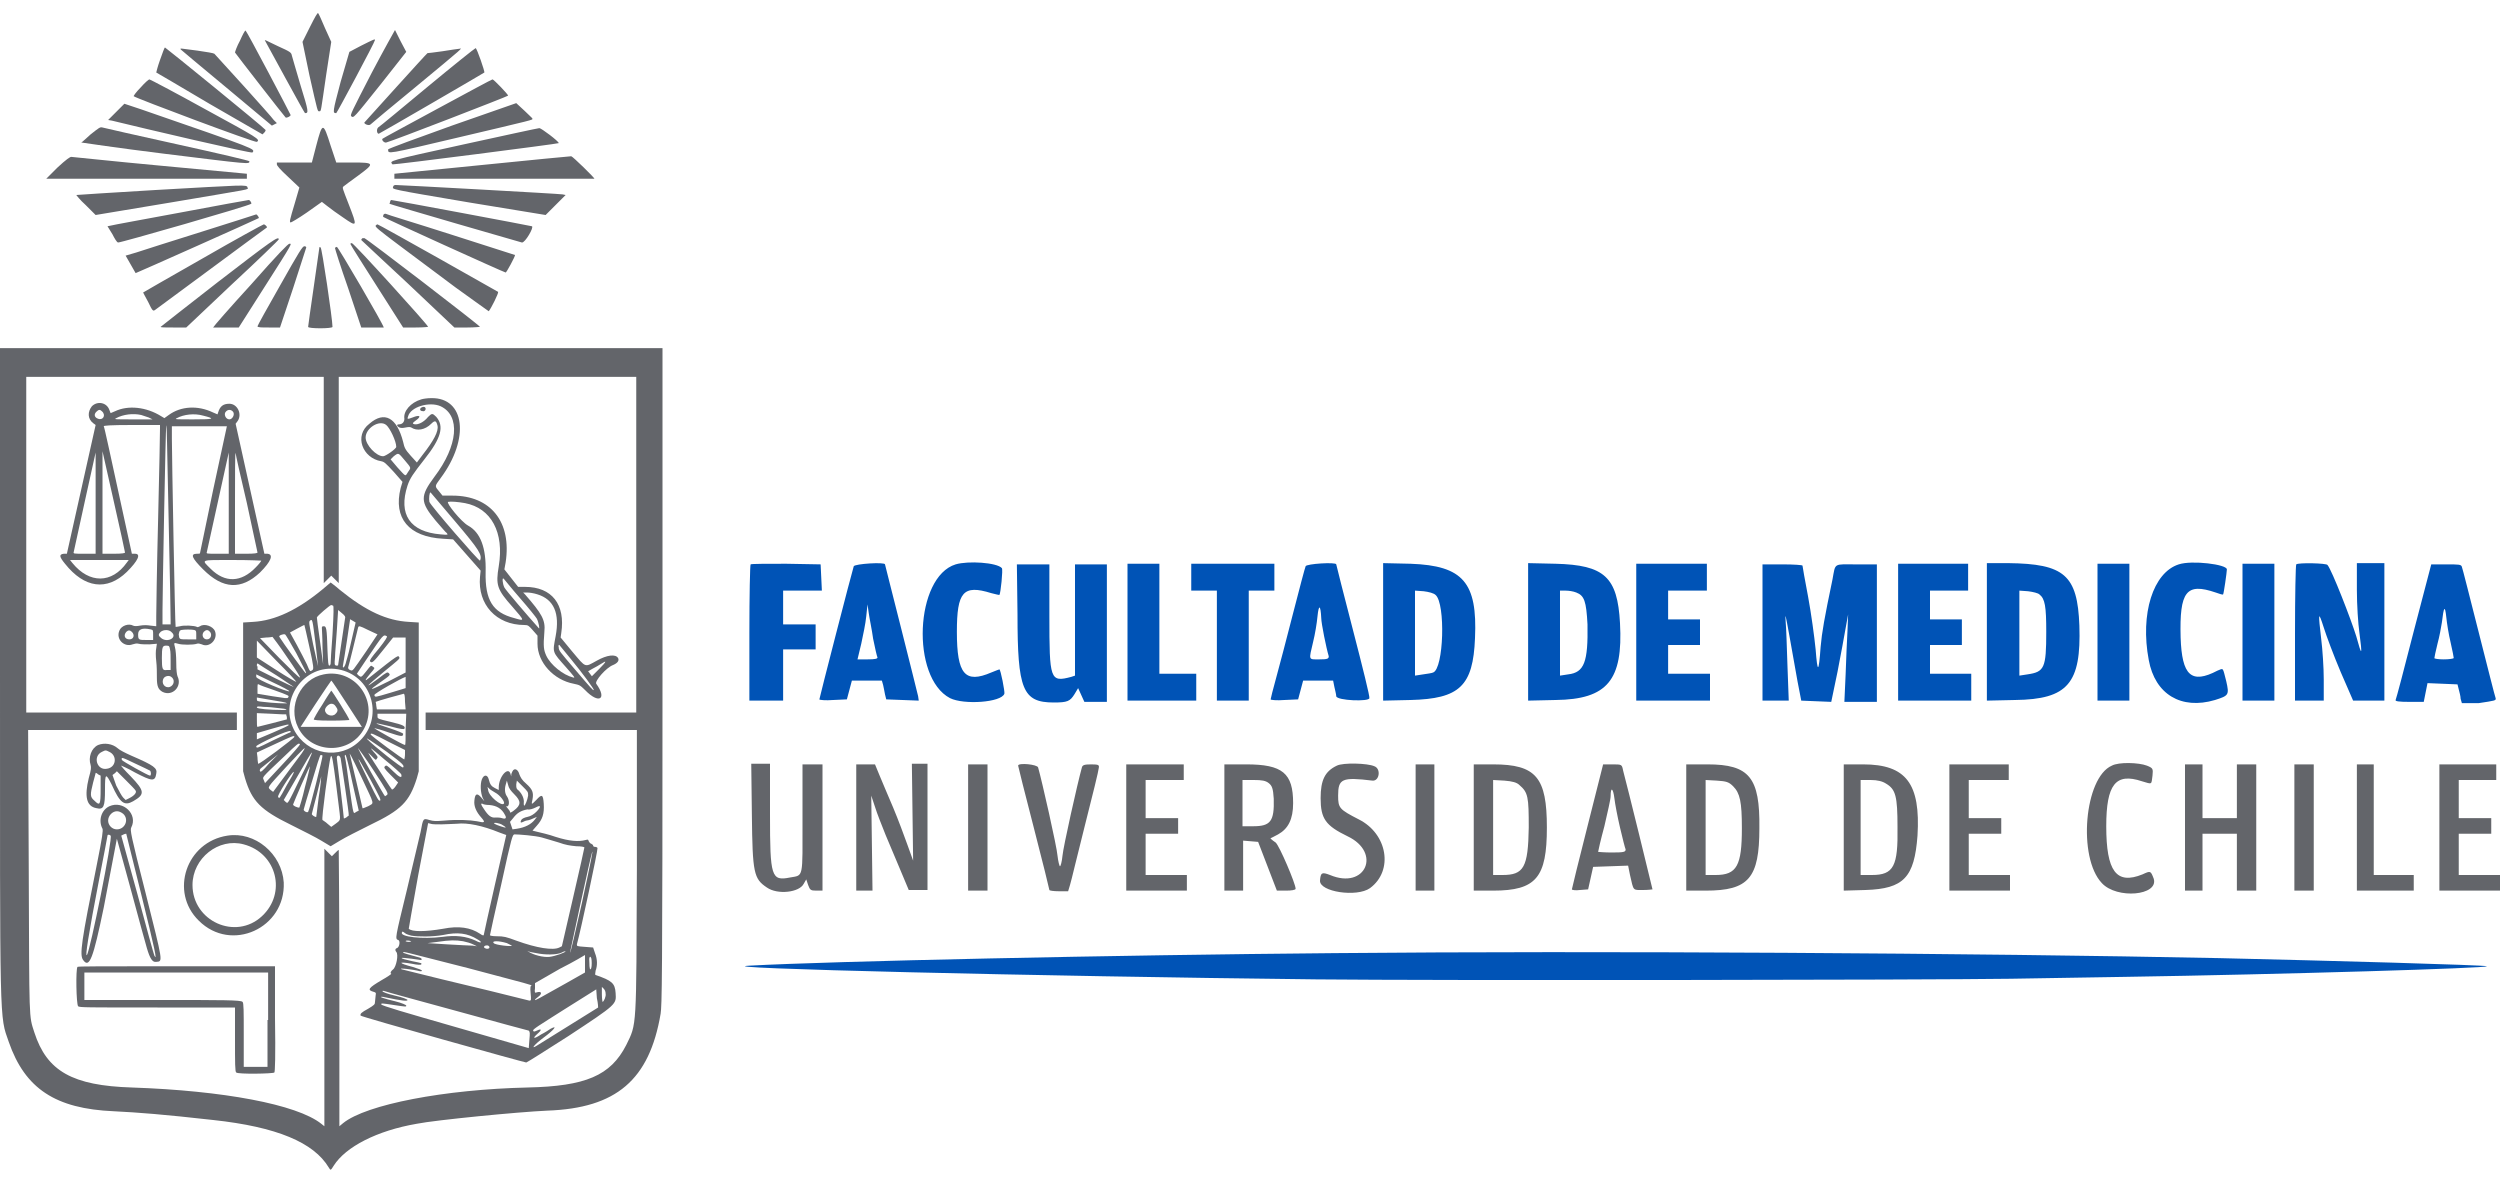 <svg xmlns="http://www.w3.org/2000/svg" viewBox="0 0 400 190" style="enable-background:new 0 0 400 190" xml:space="preserve"><style>.st1{fill-rule:evenodd;clip-rule:evenodd;fill:#63656a}</style><path d="M213.6 152.5c-35.3.3-80.8 1.3-93.6 2-8.1.4 46.1 1.7 90.6 2.2 19.2.2 97.2.1 111.1-.1 5-.1 13.1-.2 18.2-.3 25.3-.4 58.4-1.4 58-1.7-.3-.2-25.5-.9-42.8-1.3-38.7-.8-99.5-1.2-141.5-.8m-60.7-62.2c-6.5 2-7.2 18.1-.9 21.4 2.2 1.1 8.2.7 8.7-.7.1-.3-.6-3.9-.8-3.9 0 0-.6.2-1.3.5-4.2 1.8-5.5.3-5.5-6.5 0-6.4 1-7.6 5.5-6.2.7.2 1.3.3 1.3.3.2-.2.6-4.1.4-4.3-.8-.9-5.4-1.2-7.4-.6m195.7 0c-4.1 1.3-6.2 7.9-4.8 15.3 1 5.5 5.2 8 10.6 6.4 2.2-.7 2.3-.8 1.8-3-.6-2.3-.4-2.1-1.4-1.7-4.2 2.2-5.7.8-5.9-5.3-.2-7.4.9-8.8 5.6-7.2.6.2 1.1.4 1.2.3s.6-3.6.6-4c0-.8-5.6-1.5-7.7-.8m-228.5 0c-.1.1-.2 5-.2 11v10.8h5.4v-8.2h5.2v-4h-5.2v-5.4h6.2l-.1-2.1-.1-2.1-5.5-.1c-3 0-5.6 0-5.7.1m26.8 21.1c-.1-.4-1.3-5.3-2.7-10.8-1.4-5.6-2.6-10.2-2.6-10.3 0-.4-4.8-.1-5 .3-.3.9-5.5 21.1-5.5 21.3 0 .1 1 .2 2.2.1l2.2-.1.4-1.5.4-1.5h4.8l.2.7c.1.4.2 1 .3 1.5l.2.8 2.6.1 2.6.1-.1-.7zm-8.1-5.9h-1.6l.6-2.5c.3-1.4.7-3.3.8-4.4l.2-1.9.2 1.4c.1.8.5 2.6.7 4.1.3 1.5.6 2.8.7 3 0 .2-.4.3-1.6.3zm24-7.2c0 12 .8 14.1 5.8 14.1 2.2 0 2.6-.2 3.3-1.3l.6-1 .5 1.1.5 1.1h3.6v-22H172v17.8l-.6.2c-3.4.9-3.5.5-3.5-9.8v-8.2h-5.2l.1 8m17.6 2.8v11h11v-4.3h-5.9V90.2h-5.1v10.9m10.2-8.8v2.2h4.1v17.6h5.1V94.5h4.1v-4.3h-13.3v2.1m25.9 8.6c-1.5-5.8-2.7-10.5-2.7-10.6 0-.4-4.8-.1-4.9.3-.1.2-1 3.6-2 7.5s-2.2 8.5-2.7 10.3-.9 3.4-.9 3.5 1 .2 2.2.1l2.2-.1.4-1.5.4-1.5h4.8l.2 1c.1.5.3 1.2.3 1.5.1.7 5.3.9 5.3.3.1-.2-1.1-5-2.6-10.8zm-5.4 4.6c-1.8 0-1.7.2-1-2.8.3-1.2.6-3 .7-4.1.2-2 .5-1.8.6.3 0 .8.8 4.8 1.2 6.1 0 .4-.2.5-1.5.5zm14.6-15.3-4.4-.1v22l4.4-.1c7.8-.2 10-2.2 10.3-9.9.4-8.9-1.9-11.6-10.3-11.9zm3.6 17.4c-.2.1-.9.2-1.6.3l-1.3.2V94.5l1.4.1c.8.1 1.6.3 1.9.6 1.6 1.4 1.3 11.8-.4 12.4zm29.9-7.9c-.4-7.4-2.5-9.3-10.3-9.5l-4.4-.1v22l4.4-.1c8.3-.1 10.8-3.2 10.3-12.3zm-8.3 8.2-1.3.2V94.5h.9c.5 0 1.2.1 1.7.3 1.3.5 1.6 1.4 1.8 5.1.1 6-.5 7.7-3.1 8zm10.9-6.8v11h11.8v-4.3h-6.7v-4.6h5.1v-4.1h-5.1v-4.6h6.2v-4.3h-11.3v10.9m20.2 0v11h4.2l-.2-5.4c-.1-3-.2-6.3-.3-7.3-.1-1.5 0-1 .6 2.3.4 2.3 1 5.6 1.3 7.3l.6 3.1 2.4.1 2.4.1 1-4.8c.5-2.6 1.1-5.8 1.3-7l.4-2.2-.1 2.6c-.1 1.4-.2 4.5-.3 7l-.2 4.4h5.2v-22H297c-3.7 0-3.3-.3-3.8 2.4-1.3 6.2-1.7 8.5-1.9 10.8-.3 4.2-.5 4.3-.8.4-.2-2-.7-5.7-1.2-8.4-.5-2.6-.9-4.9-.9-5s-1.4-.2-3.2-.2H282v10.8m21.7 0v11h11.7v-4.3h-6.6v-4.6h5.1v-4.1h-5.1v-4.6h6.1v-4.3h-11.2v10.9m29-1c-.3-8.1-2.4-9.9-11.4-10h-3.4v22l4.5-.1c8.5-.1 10.6-2.7 10.3-11.9zm-8.3 7.8-1.3.2V94.5l1.4.1c.8.1 1.6.3 1.8.5.9.7 1.1 1.9 1.1 6 0 5.8-.3 6.4-3 6.8zm11.2-6.8v11h5.1V90.2h-5.1v10.9m23.2 0v11h5.1V90.2h-5.1v10.9m8.6-10.8c-.1.1-.2 5-.2 11v10.8h4.6v-3.4c0-1.9-.2-4.8-.4-6.4-.5-4.3-.5-4.7.4-1.9.4 1.3 1.6 4.5 2.7 7.1l2 4.6h5v-22h-4.4v4.3c0 2.4.2 5.4.4 6.8.5 3.8.4 3.9-.5.6-.8-2.6-3.9-10.6-4.6-11.4-.1-.3-4.7-.4-5-.1m31.9 21.4c-.1-.2-1.3-5-2.7-10.5-1.4-5.5-2.6-10.3-2.7-10.5-.1-.4-.5-.4-2.5-.4H389l-2.8 10.7c-1.5 5.9-2.8 10.8-2.9 11s.5.3 2.2.3h2.3l.3-1.5.3-1.5 2.4.1 2.4.1.2.8c.1.4.3 1.1.3 1.5l.2.7h2.7c2.6-.4 2.8-.4 2.7-.8zm-8.3-6.2c-.8 0-1.5-.1-1.5-.2s.2-1.1.5-2.3c.3-1.1.6-2.7.7-3.4.3-2.6.5-2.8.7-.9.1 1 .4 2.9.7 4.1.3 1.3.5 2.4.5 2.5-.1.1-.8.2-1.6.2z" style="fill-rule:evenodd;clip-rule:evenodd;fill:#0053b6"/><path class="st1" d="M396.7 140h-3.3v-6.6h5.2v-2.5h-5.2v-6.1h6v-2.5h-9.1v20.2h9.7V140h-3.3zm-29.6-17.7v20.2h3.1v-20.2h-3.1zm12.7 17.7v-17.7h-2.7v20.2h9.1V140h-6.4zm-37-.1c-4.2 1.7-5.8-.5-5.8-7.7 0-6.7 1.5-8.6 5.7-7.2 1.7.5 1.5.6 1.7-.9.1-1.1.1-1.2-.9-1.6-1.3-.5-4.5-.6-5.6 0-4.4 1.9-5.5 14.7-1.6 18.8 2.4 2.6 9.1 2 8.3-.7-.5-1.3-.5-1.3-1.8-.7zm-27.8.1v-6.6h5.2v-2.5H315v-6.1h6.4v-2.5h-9.5v20.2h9.7V140H315zm-16.9-17.7H295v20.2l3.5-.1c6.1-.2 7.8-2 8.3-8.7.5-8.3-1.8-11.4-8.7-11.4zm1.4 17.7h-1.8v-15.2h1.6c1.1 0 1.9.2 2.5.6 1.5.9 1.8 2 1.8 6.9.1 6.3-.6 7.7-4.1 7.7zm58.4-17.7v8.6h-5.5v-8.6h-2.8v20.2h2.8v-9.1h5.5v9.1h3.1v-20.2h-3.1zm-212 0 .1 7.7.1 7.7-.9-2.5c-.5-1.4-1.5-4.1-2.3-6-.8-1.9-1.8-4.2-2.2-5.2l-.7-1.7h-3v20.2h2.6l-.1-7.6-.1-7.6.6 1.8c.3 1 1.1 3 1.7 4.5.6 1.4 1.7 4 2.4 5.7l1.3 3.1h3v-20.2h-2.5v.1zm9 0v20.2h3.1v-20.2h-3.1zm19.7 0c-1.1 0-1.4.1-1.5.5-.7 2.5-3 12.8-3.1 14.1-.1 1-.3 1.7-.4 1.7s-.3-.8-.4-1.7c-.1-1.4-2.5-12-3.1-14.1-.1-.5-3.2-.8-3.2-.3 0 .1 1.1 4.5 2.5 9.9s2.5 9.9 2.5 10 .7.2 1.5.2h1.5l.3-1c.2-.6 1.2-4.9 2.4-9.6 1.2-4.7 2.2-8.8 2.2-9.1.1-.5 0-.6-1.2-.6zm8.7 17.7v-6.6h5.2v-2.5h-5.2v-6.1h6.1v-2.5h-9.2v20.2h9.7V140h-6.6zm20-5.9c.1 0 .6-.3 1.2-.6 1.6-.9 2.4-2.4 2.4-5 0-4.8-1.7-6.2-7.5-6.2h-3.5v20.2h3v-8l1.2.1 1.2.1 1.5 3.9 1.5 3.9h1.5c.8 0 1.5-.1 1.5-.3 0-.8-2.6-6.9-3.2-7.4-.6-.4-.9-.7-.8-.7zm-2.8-1.9h-1.7v-7.4h1.8c1.3 0 1.9.1 2.4.5s.7.8.8 2.5c.1 3.6-.5 4.4-3.3 4.4zm-72.1-9.9v8.7c0 9.7.2 9-2 9.4-3 .6-3.2-.1-3.2-10v-8.2h-3l.1 8.2c.1 9.3.3 10.2 2.4 11.6 1.7 1.2 5.2.8 5.9-.6l.4-.7.3.9c.3.8.4.9 1.3.9h1v-20.2h-3.2zm144.8 0h-3.4v20.2h3.1c6.9 0 8.6-2 8.6-10 .1-8.1-1.6-10.2-8.3-10.2zm1.3 17.7h-1.6v-15.2l1.8.1c1.5.1 1.9.2 2.6.9 1.1 1.1 1.4 2.5 1.4 6.7 0 6-.8 7.5-4.2 7.5zm-57.1-8.9c-3.1-1.6-3.3-1.8-3.3-3.8 0-2.7.6-3 5.5-2.4 1.1.1 1.4-1.9.3-2.3-1.1-.5-5-.6-6-.1-1.9.9-2.6 2.3-2.6 5.2 0 3.3.8 4.4 4.3 6.1 5.5 2.6 2.9 8.6-2.8 6.2-1.3-.5-1.5-.4-1.6.9-.1 1.8 5.9 2.7 8 1.2 3.8-2.8 2.8-8.7-1.8-11zm9.1-8.8v20.2h3v-20.2h-3zm31.5 0h-1.5l-2.5 9.9c-1.4 5.5-2.5 10-2.5 10.1s.6.2 1.3.1l1.3-.1.4-1.8.4-1.8 2.8-.1 2.8-.1.3 1.5c.6 2.6.4 2.4 2.1 2.4.8 0 1.5-.1 1.5-.1 0-.1-4.1-16.8-4.7-19-.2-1-.2-1-1.7-1zm-.1 14.1c-1.2 0-2.2-.1-2.2-.1 0-.1.4-1.9 1-4.1.5-2.2 1-4.3 1-4.8 0-1.6.4-1.3.6.3.1.9.5 3 .9 4.7s.8 3.3.9 3.5c0 .4-.2.5-2.2.5zm-19-14.1h-3.1v20.2h3.1c6.9 0 8.6-2.1 8.6-10.1s-1.7-10.1-8.6-10.1zm1.5 17.7h-1.5v-15.2l1.8.1c1.3.1 2 .3 2.4.7 1.4 1.2 1.5 1.9 1.5 6.8-.1 6.4-.8 7.6-4.2 7.6zM51.1 39.6s-.4 2.9-.9 6.3-.9 6.3-.9 6.4c0 .3 3.9.3 3.9 0 0-1.2-1.7-12.7-1.9-12.7-.1-.1-.2-.1-.2 0zm5.1-21c.4.3.3.4 4.7-5.1L65 8.3l-.9-1.7-.9-1.8s-1.7 3-3.7 6.8c-3.3 6.4-3.5 6.8-3.3 7zm4.3 1.8c-.3.3-.2 1 .1 1 .1 0 16.8-9.7 16.9-9.8.1-.1-1.2-3.9-1.4-3.9-.1 0-3.6 2.8-7.7 6.2s-7.7 6.4-7.9 6.5zm2.6 7.4v.8h32c.1-.1-3.5-3.6-3.7-3.6-.1 0-6.5.6-14.3 1.4l-14 1.4zm-7.3 4.9c-1-2.6-1.1-2.7-.8-2.9.1-.1 1.2-.9 2.3-1.7 2.7-2 2.7-2.1-1-2.1h-2.5l-.9-2.7c-1.2-3.8-1.3-3.8-2.3 0l-.7 2.7h-5.6v.3c0 .2.5.8 1.8 2l1.8 1.7-.7 2.4c-.9 3-.9 3.1-.7 3.2.1 0 1.3-.7 2.6-1.6l2.4-1.7.9.7c.5.4 1.6 1.2 2.5 1.8 2.3 1.6 2.3 1.5.9-2.1zm3.5-12.8c.1-.1 3.3-2.8 7.1-5.9 8.1-6.7 7.6-6.3 7.1-6.2-.2 0-1.4.2-2.7.4-1.3.2-2.4.3-2.4.3-.1 0-10 11-10.1 11.1-.1.2.7.6 1 .3zm-26.6-2.5c-4.7-2.6-8.7-4.7-8.8-4.7-.1 0-.7.5-1.4 1.3-.7.7-1.2 1.4-1.1 1.4.3.3 19.5 7.5 19.7 7.3.6-.4.2-.6-8.4-5.3zm9.3 4.1.3-.3c.2-.2.2-.4.2-.4-.5-.6-16-13.2-16.1-13.2s-.4.9-.8 2-.6 2-.6 2 3.8 2.2 8.5 5l8.5 4.9zM36.2 14l7.3 6.1.4-.2.4-.2-.5-.5c-.3-.5-9.1-10.2-9.5-10.6-.1-.1-1.3-.3-2.7-.5-3.1-.4-2.7-.4-2.7-.2 0 0 3.3 2.8 7.3 6.1zm25 8.2c-.2.2.3.7.6.6.9-.2 19.5-7.4 19.5-7.5 0-.2-2.3-2.6-2.5-2.6-.1 0-4 2.1-8.8 4.7s-8.7 4.7-8.8 4.8zm-3.4 30.2h3.6c0-.4-7.3-12.9-7.5-12.9-.1 0-.3.1-.3.2s.9 3 2.1 6.4l2.1 6.3zm-6.7-34.6c.3 0 .2.2 1.1-5.9l.8-5.2-1-2.2c-.5-1.2-1-2.3-1.1-2.4s-.5.6-1.3 2.2l-1.2 2.4 1.1 5.3c1.4 6.2 1.3 5.8 1.6 5.8zm31.3 23s-4.7-1.5-10.3-3.3c-5.6-1.8-10.3-3.2-10.4-3.3-.1 0-.2 0-.3.1s-.1.3-.1.4c0 .1 19.4 8.9 19.6 8.9.1.1 1.6-2.7 1.5-2.8zM53.8 18.1c.1 0 6.2-11.4 6.2-11.7 0-.2-.2-.1-2.2.9l-1.9 1-1.4 4.8c-1.3 4.9-1.3 5-.7 5zm-5 0c.6 0 .6-.2-.7-4.4-.7-2.3-1.3-4.5-1.4-4.8-.1-.5-.2-.6-2.2-1.5-2.1-1-2.2-1.1-2.1-.9.5.9 6.3 11.6 6.4 11.6zm-2.3.3c0-.1-7-13.4-7.2-13.5-.1-.1-.5.7-.9 1.6-.5.9-.8 1.8-.8 1.9.1.2 7.8 10.1 8.1 10.4.2.1.8-.2.8-.4zm-3.5 34h1.8l2.1-6.3c1.1-3.5 2.1-6.4 2.1-6.5s-.1-.2-.3-.2c-.3 0-.8.8-3.9 6.3-2 3.5-3.6 6.4-3.6 6.5 0 .2.6.2 1.8.2zm42.1-16.2c-.3-.1-22.2-4.2-22.5-4.2-.1 0-.1.1-.2.3 0 .2-.1.3-.1.3.1.1 21.1 6.2 21.2 6.2.5.1 2-2.5 1.6-2.6zm3.8-3.4 1.6-1.6-.5-.1c-.5-.1-26-1.5-26.7-1.5-.2 0-.4.1-.4.3-.1.4-.8.3 12.2 2.5l12.2 2 1.6-1.6zm-70 6c.2.1 21.1-5.9 21.3-6.2.1-.1-.2-.6-.4-.6-.1 0-5.1.9-10.9 2-5.9 1.1-10.9 2-11.2 2.1l-.5.1.8 1.3c.3.6.7 1.3.9 1.3zm55.9 13.6c1.1 0 2-.1 2-.1 0-.2-18.1-14.1-18.5-14.2-.2 0-.4 0-.4.1-.1.1-.1.2-.1.2s3.4 3.2 7.5 7l7.4 7h2.1zm-34.4-28c.4-.6 1-.4-17.8-6.9l-2.7-.9-1.3 1.3-1.3 1.3.6.1c5.3 1.3 22.4 5.3 22.5 5.1zm26.1 28c1.3 0 2-.1 2-.1 0-.3-11.9-13.4-12.2-13.4-.2 0-.3.1-.2.2 0 .1 1.9 3.1 4.2 6.7l4.2 6.6h2zm13.2-5.7c-.3-.2-19.1-10.8-19.3-10.8-.1 0-.2.1-.3.2-.1.2.5.7 3.7 3.1 2.1 1.6 6.2 4.6 9.1 6.8 2.9 2.1 5.3 3.8 5.3 3.8.4-.5 1.6-2.9 1.5-3.1zM39.6 30c-.1-.5-.4-.4-14.7.4-7 .4-12.7.8-12.7.8s.6.8 1.5 1.6l1.6 1.6 12-2c13.5-2.3 12.4-2 12.3-2.4zm-3.5 22.4h2.1l4.2-6.6c4.6-7.2 4.3-6.8 3.9-6.8-.2 0-1.7 1.5-6.2 6.6-3.3 3.6-6 6.7-6 6.8h2zm26-28.5c0 .8-.3.8 11.2-1.9 12.3-2.9 11.9-2.8 11.9-3 0-.1-.6-.6-1.3-1.3l-1.3-1.2-10.3 3.6c-5.6 2-10.2 3.7-10.2 3.8zM21.7 43.7c.1 0 19.6-8.7 19.7-8.8s-.3-.6-.4-.6c0 0-4 1.3-8.8 2.8s-9.5 3-10.4 3.3l-1.7.5.8 1.4.8 1.4zm41.1-17.4c.1.1 26.6-3.3 26.6-3.4 0-.3-2.8-2.4-3.1-2.4-.2 0-5.7 1.2-12.1 2.6-12.3 2.7-11.9 2.6-11.4 3.2zm-38 23.3c.3-.2 17.7-13.1 17.9-13.2.1-.1-.3-.5-.5-.5-.1 0-4.5 2.4-9.7 5.4-5.3 3-9.6 5.5-9.6 5.5s.4.8.8 1.5c.7 1.5.8 1.5 1.1 1.3zm5 2.8 7.4-7c4.1-3.8 7.4-7 7.4-7.1 0-.6-1 .1-9.7 6.8-5 3.9-9.1 7.1-9.2 7.2 0 .1.8.1 2 .1h2.1zm22 55.5c-3.7.7-5.8 5.1-4.1 8.5 2.1 4.3 8.4 4.4 10.6.1 2.3-4.5-1.6-9.6-6.5-8.6zm3.6 8.4h-7.3l2.4-3.7c1.3-2 2.5-3.7 2.5-3.7.1 0 1.2 1.7 2.5 3.7l2.4 3.7h-2.5z"/><path class="st1" d="m66.7 124.5.3-1.1V99.6l-1.6-.1c-3.5-.2-6.8-1.7-11-5.1-.8-.7-1.5-1.2-1.5-1.2s-.6.5-1.3 1.1c-4 3.3-7.6 5-11.1 5.2l-1.6.1v23.8l.3 1.1c1.1 3.7 2.5 5.1 7.4 7.5 1.8.9 4 2 4.8 2.5l1.5.9 1.5-.9c.8-.5 3-1.6 4.8-2.5 5-2.4 6.3-3.7 7.5-7.5zm-5.9 3.6c-.2.1-.4-.2-1.8-3.1-2.3-4.7-2.2-4.7.3-.2 1.5 2.8 1.7 3.2 1.5 3.3zm1.1-.9c-.1.1-.3.2-.3.2-.1 0-4.4-7.6-4.3-7.7 0 0 1.2 1.6 2.5 3.6 2.2 3.4 2.4 3.7 2.1 3.9zM47 116.7c-2.5-5.1 2.1-10.9 7.6-9.5 5.1 1.3 6.7 7.7 3 11.3-3.2 3.2-8.5 2.3-10.6-1.8zm15.9 6.7c-1-1-1.1-1-1.3-.8s-.2.3.9 1.4l1.2 1.2-.4.6c-.2.3-.5.6-.6.5-.2-.2-1.6-2.4-2.9-4.4-1-1.6-1.1-1.7-.4-1 .7.7.7.8.9.5s.2-.3-.6-1.2c-.7-.8-.4-.6 1.8 1.3 1.5 1.2 2.7 2.3 2.7 2.4.2.7-.3.5-1.3-.5zm1.6-.6c-.1.2-4.9-3.6-5.7-4.5-.5-.5.7.3 3.1 2 2.7 2 2.8 2.2 2.6 2.5zm.3-2.1c0 .4-.1.7-.1.8-.1.1-5.4-3.8-5.4-4 0-.3.4-.1 2.9 1.2l2.6 1.3v.7zm.1-4c0 1.4 0 2.5-.1 2.5-.3 0-5.1-2.7-4.9-2.7.1 0 1.2.3 2.3.7 2.1.7 2.3.7 2.3.2 0-.1-1-.5-2.2-.9-2.8-.9-2.8-1 .1-.3 1.8.5 2.2.5 2.3.4.2-.4-.1-.6-2.2-1.1-2.1-.5-2.1-.5-2.1-.9v-.4H65l-.1 2.5zm0-3.2h-4.6l-.1-.6c0-.3-.1-.6-.1-.6.1-.1 4.4-1.3 4.5-1.3s.2.3.2 1.3l.1 1.2zm0-3.4-2.3.7c-2.7.8-2.6.8-2.7.4-.1-.2 4.3-2.7 5-2.9v1.8zm-3-8.3c.1.1-.2.6-1.3 2-1.2 1.4-1.5 1.9-1.4 2 .3.4.5.2 2.1-1.8l1.6-2h2v5.6l-2.7 1.4c-3.2 1.6-3.4 1.6-1.4.2 1.7-1.2 1.7-1.2 1.4-1.5-.2-.2-.3-.2-1.7.9-2.4 1.8-1.9 1.2.9-1.1 2.2-1.8 2.6-2.1 2.5-2.3-.2-.4 0-.6-4.9 3.3-.7.6-.7.4.3-.8.7-.8.7-.8.4-1-.4-.3-.3-.3-1.1.7s-.8 1-1.2.7l-.3-.3 1.4-2.1c2.9-4.3 2.8-4.2 3.4-3.9zm-3-1 1.5.7-1.8 2.7c-2.3 3.3-2.1 3.2-2.6 3-.2-.1-.3-.2-.3-.4.1-.2 1.4-5.6 1.6-6.4.1-.3.2-.3 1.6.4zm-2.5-1.5.5.3-.6 2.6c-.3 1.4-.7 3-.9 3.6-.2 1-.7 1.4-.5.5.2-1 1.1-7 1.1-7.1-.1-.2.1-.1.4.1zm-2.8 5.9c0-.7.2-2.7.3-4.4l.2-3.2.6.5c.5.4.6.6.5.9-.1.7-1.1 7.3-1.1 7.4s-.1.1-.3.1c-.3-.1-.3-.2-.2-1.3zm-.6-8.4s.2.1.3.1c.1.1.1 1.1-.1 4.6-.2 2.4-.3 4.6-.3 4.7s-.1.3-.2.3c-.2 0-.2-.5-.3-2.4-.1-3.7-.2-3.9-.6-3.9-.3 0-.3.1-.3.3 0 .2.1 1.6.1 3.1l.1 2.7-.5-3.7c-.3-2-.5-3.7-.5-3.8 0-.2 2.1-2 2.3-2zm-3.4 2.5c.4-.3.4-.2.9 3.8.2 1.9.4 3.5.4 3.5s-.4-1.6-.8-3.5c-.7-3.5-.7-3.6-.5-3.8zm-2.1 1.3c.6-.3 1.1-.6 1.2-.6 0 0 .4 1.6.8 3.5.7 3.2.7 3.5.5 3.7-.4.3-.4.3-.9-.9-.3-.6-1-2-1.6-3.1l-1.1-2 1.1-.6zm-1.9.9c.1 0 .9 1.4 1.8 3 1.6 3.1 1.7 3.2 1.5 3.2-.1 0-3.8-5.1-4.2-5.8-.2-.2.6-.5.9-.4zm-3 .5c.5 0 1-.1 1-.1s1.1 1.4 2.3 3.2c1.4 2 2.2 3.3 2.1 3.3-.1.1-1.5-1.3-3.3-3.1l-3.1-3.2 1-.1zm-1.5 1.9v-1.4l3.2 3.3c1.8 1.8 3.2 3.3 3.1 3.3-.1 0-1.5-.8-3.2-1.9l-3.1-2v-1.3zm0 2.7c0-.4 0-.5.2-.4.1.1 1.4.9 3 1.9l2.7 1.8c-.1 0-1.4-.6-3-1.4l-2.8-1.4v-.5h-.1zm2.6 2.6c1.5.7 2.6 1.3 2.6 1.4-.2.2-5.3-1.9-5.3-2.3v-.4l2.7 1.3zm2.4 2.4c-.1.2-.5.1-2.5-.2l-2.4-.4v-.8c0-.7 0-.8.2-.7.1.1 1.2.5 2.4.9 2.5.9 2.5.9 2.3 1.2zm-5 0 2.3.4c1.3.2 2.4.4 2.5.5.2.1-2.3 0-3.8-.2-.9-.1-1-.1-1-.4v-.3zm1.1 1.5c.6 0 1.7.1 2.4.2 1.3.1 1.7.3.6.3-2.1 0-4.1-.2-4.1-.4s.2-.2 1.1-.1zm-1.1 1 2.3.1c1.3.1 2.3.1 2.4.1 0 0 0 .2.1.4v.4l-2.3.6c-1.3.3-2.3.6-2.4.6-.1 0-.1-.5-.1-1.2v-1zm0 3.7v-.5l2.4-.7c2.8-.8 2.6-.7 2.7-.6 0 .1-1.1.6-2.5 1.2l-2.6 1.1v-.5zm5.4-.8c0 .1 0 .2-.1.2s-1.3.6-2.8 1.3c-2.4 1.2-2.6 1.3-2.6.9.1-.3 5.4-2.8 5.5-2.4zm-5.3 4.2-.1-.8 2.8-1.3c2.8-1.3 3.2-1.5 3.2-1.2 0 .2-5.7 4.5-5.8 4.3 0-.1-.1-.5-.1-1zm.4 2.2c-.1-.2 0-.4.3-.6 1.6-1.3 2.5-2 2.6-2.1l-1.4 1.4c-1.1 1.3-1.4 1.5-1.5 1.3zm.6 1.4c-.2-.5-.5-.2 3.2-3.7 2.3-2.2 2.4-2.3 2.6-2 0 .1-1.2 1.5-2.8 3.2l-2.8 3-.2-.5zm1.1 1.6c-.5-.5-.7-.2 2.5-3.7 2.9-3.1 3.5-3.7 2.5-2.2-.3.4-1.5 2-2.6 3.5l-2 2.7-.4-.3zm1.2 1.1c-.2-.2 2.2-4 2.5-4v.1c0 .1-.5 1-1.1 2-1.3 2.4-1.2 2.2-1.4 1.9zm1.2.8-.3-.3 2.2-3.8c1.2-2.1 2.2-3.8 2.3-3.8s-.7 1.8-1.8 4c-2.2 4.5-2 4.2-2.4 3.9zm1.2.4c.2-.6 2.6-6.1 2.7-6.1 0 0-.3 1.5-.8 3.3-.4 1.8-.9 3.3-.9 3.3-.2.1-1.1-.3-1-.5zm1.7.8c0-.1.6-2.1 1.3-4.4.7-2.4 1.3-4.3 1.4-4.3.1 0 .2 0 .3.1s-2.1 8.8-2.3 9-.8-.2-.7-.4zm2.4-2c-.2 1.7-.4 3.2-.4 3.2-.1.1-.8-.3-.7-.5 0-.1.4-1.5.8-3.1s.7-2.9.7-2.9c0 .1-.1 1.6-.4 3.3zm2.7 4.3-.7.5-.6-.5c-.3-.3-.7-.5-.8-.6-.2-.1 1-9 1.3-10.1.2-.6.4.7.9 4.6.3 2.5.6 4.7.6 5 0 .5 0 .6-.7 1.1zm1.7-1c-.4.2-.4.2-.4 0 0-.3-1-8.7-1.1-9.4-.1-.6.4-.7.6-.1.1.6 1.4 9.1 1.3 9.2 0 0-.2.1-.4.3zm1.6-.9c-.5.3-.4.8-1.1-4-.3-2.3-.6-4.4-.7-4.7-.1-.3 0-.5.1-.4s.6 2.1 1.1 4.5l1 4.4-.4.2zm1-.6c0-.1-1.9-8.1-2-8.5-.2-.6.1-.1 1.9 3.7 2.1 4.5 2 3.9 1 4.5-.5.2-.9.4-.9.3zm40.5 29.6c-.1-1.6-.6-2-3.2-2.9-.1 0-.1-.2 0-.7.3-.8.3-1.8-.1-2.8l-.3-.9-1.3-.1c-1.3-.1-1.3-.1-1.3-.4.6-2.1 3.4-15.2 3.3-15.4 0-.1-.2-.2-.4-.2s-.3-.1-.3-.2-.1-.2-.3-.3c-.1 0-.3-.2-.4-.4-.1-.3-.1-.3-.5-.2-1.1.3-2.6.2-4.8-.5-1.1-.4-2.5-.7-2.9-.8l-.8-.2.7-.8c.9-1 1.2-1.9 1.1-3.5-.1-1.5-.3-1.6-1.2-.6-.8.8-.8.8-.6-.1.2-1.1 0-1.6-1-2.5-.7-.6-.9-1-1.1-1.5-.2-.8-.8-1.1-1.1-.5-.1.2-.2.4-.2.6 0 .3 0 .3-.1-.1-.3-1.4-1.9.3-1.9 2.1v.4l-.6-.3c-.6-.3-.8-.6-1-1.4s-.8-.8-1.1 0c-.3.8-.2 2.1.1 2.9l.3.6-.5-.6c-.7-.8-1-.6-1.1.5-.1.9.3 1.8 1.1 2.7.7.8.6.9-.7.6-1.1-.2-3.1-.3-5.3-.1-1.3.1-1.6.1-2.3-.1-1-.3-1-.3-1.4 1.9-.2.9-1.2 5.1-2.2 9.3-1.9 7.8-1.9 7.8-1.4 8 .4.1.2 1.2-.2 1.3-.3.1-.3.4-.1.6.4.4 0 2.4-.5 2.8-.4.3-.5.6-.3.7.1 0-.6.5-1.5 1-2.2 1.3-2.4 1.6-1.3 1.9.3.1.4.1.3.6 0 .3-.1.7-.1 1 0 .4-.1.5-1.1 1.1-1.1.6-1.3.8-1.2 1.1.1.2 26.2 7.5 26.5 7.5.1 0 3.1-1.9 6.7-4.2 7.9-5.2 7.7-5.1 7.6-6.9zm-3.9-5.6c.1.3.1 1.3 0 1.6-.2.5-.3 0-.3-.9-.1-.8.1-1.2.3-.7zm-1-.5v2.8l-3 1.7c-4.6 2.6-5 2.8-5 2.7s.2-.3.5-.5c.7-.5.6-1-.3-.7-.2.1-.3 0-.2-.7v-.8l4-2.3c2.2-1.1 4-2.2 4-2.2zm-9-.5c-.3-.2-.3-.2-.1-.1.2.1.7.2 1.3.3 1.4.3 3.3.3 4.1-.1.3-.2.6-.2.6-.2 0 .2-1.7.8-2.6.9-1 .1-2.5-.3-3.3-.8zm10.1-15.8c.3-1-.1 1.1-1.6 8-1 4.4-1.8 8-1.9 7.9 0-.1 3.3-15.4 3.5-15.9zm-8-2.5c.6.2 1.8.5 2.7.8 1.1.4 1.8.5 2.8.6.8 0 1.3.1 1.3.2s-.8 3.7-1.8 8l-1.8 7.8-.4.2c-1 .5-3.6.1-6.9-1.1-1.6-.6-2-.7-3.1-.7-.7 0-1.2-.1-1.1-.2 0-.1.8-3.7 1.8-8.1 1.7-7.8 1.8-7.9 2.1-8 .7 0 3.3.2 4.4.5zm-4.8 17.3c0 .2-2.7-.1-2.9-.4-.4-.4.8-.4 2.1 0l.8.4zm3.8-22.1c.9-.5.9-.1.1.7-.4.4-.9.7-1.4.8s-.9.3-1 .5c-.2.4-.1.5.3.3.2-.1.4-.2.5-.2s.6-.1 1-.3l.7-.3-.3.4c-.6.8-1.6 1.3-2.9 1.5l-.7.1-.2-.6-.2-.6.5-.6c.6-.8 1.2-1.2 2.3-1.4.3.1.9-.1 1.3-.3zm-3.1-3.7.1-.6.9.9c.9.9.9.9.9 1.5-.1.7-.5 1.6-.6 1.6s-.1-.2-.1-.4c.1-.6-.2-1.4-.8-2-.4-.3-.4-.4-.4-1zm-1.7.1.2-.7.2.7c.1.5.4.9 1 1.5 1.1 1.1 1.1 1.7-.1 2.6-.4.3-.6.4-.6.2 0-.1-.2-.4-.4-.6-.2-.2-.3-.4-.2-.3.5.2.6-.9.1-1.6-.3-.4-.4-1.1-.2-1.8zm-2.6.6c.2.2.6.4.9.6.8.4 1.7 1.6 1.4 1.8-.4.4-2.4-1.2-2.5-2.2l-.1-.5.3.3zm-.9 3.2c-.5-.7-.5-.9-.2-.8.1.1.6.2 1.1.2 1.2.1 2 .6 2.5 1.6.3.5.1.7-.5.5-.3-.1-.7-.1-1-.1-.7.1-1.2-.3-1.9-1.4zm3.5 3c0 .1-1.5-.4-1.8-.6-.3-.3.9-.1 1.3.2.3.2.5.3.5.4zm-14 7.7 1.6-8.4.4.1c.2.1 1 .1 1.7.1.8 0 1.9-.1 2.5-.1 1.7-.2 4.1.3 6.8 1.4l1.1.4-1.8 7.9c-1 4.4-1.8 8-1.8 8.1s-.2.1-.6-.2c-1.5-1-3.4-1.3-5.9-.8-2.9.5-5 .5-5.5 0 0 0 .5-3 1.5-8.5zm11.4 11.4c.1.3-.4.4-.7.2-.2-.1-.2-.2-.1-.3.2-.2.7-.2.8.1zm-14-2.3c.1-.2.1-.2.5.1.2.2.7.3 1 .4 1.1.2 3.4.2 5.1-.1 2.3-.5 3.9-.3 5.5.7.9.5.6.7-.3.2-1.5-.7-3.2-.9-5.3-.6-3.2.4-6.8 0-6.5-.7zm12 2.2-.7-.1c-.4 0-2.2-.1-4-.2l-3.2-.2 1.6-.2c2-.3 2.9-.3 4.1-.1.5.1 1.2.3 1.6.5l.6.3zm-10.5-.8s-.1.1-.4.1-.5-.1-.5-.1c0-.2.7-.1.9 0zm18.9 15.8-.1 1.3-11.8-3.4c-8-2.3-11.8-3.4-11.8-3.6 0-.2 0-.2 2 .1 2 .3 2 .3 2 .1 0-.1-.6-.4-1.8-.7-1.7-.4-2.9-.8-1.9-.7 3.3.7 3.9.7 3.9.5 0-.1-.7-.4-2-.7-1.3-.3-2-.6-2-.7 0-.1.1-.1.4 0 .2.1 5.4 1.5 11.6 3.2s11.3 3.1 11.4 3.1c.2.2.2.4.1 1.5zm.3-8.7c-.1 0-.2.3-.1 1.2.1 1.1.1 1.2-.2 1.2-.1 0-4.7-1.2-10.2-2.5s-10.1-2.5-10.2-2.5c-.8-.3 1.8 0 2.9.3.2 0 .3 0 .3-.1s-.5-.3-1.5-.6c-2.3-.6-2.4-.9-.1-.5.9.2 1.5.2 1.5.1.1-.2.1-.2-1.4-.5-2.3-.5-2.3-.7-.1-.4.7.1 1.3.2 1.4.2.3 0 .2-.3-.2-.4-1.5-.4-2.6-.7-2.6-.8 0-.2-.2-.2 10.4 2.5 9.5 2.5 10.6 2.8 10.1 2.8zm10.7 3.5s-9.3 5.8-9.8 6.1c-1.1.7-.4-.2 1.1-1.3s2.4-2.1 1.1-1.4c-.3.2-.9.6-1.5.9-1.2.8-1.5.7-.6-.1.7-.6.7-.9-.1-.5-.5.2-.5.2-.6 0s.9-.8 5-3.4l5.1-3.2.1 1.4c.2.9.2 1.5.2 1.5zm.7-.9s-.1-.5-.1-1.2v-1.2l.3.3c.2.2.3.5.3.8.1.4-.3 1.3-.5 1.3z"/><path class="st1" d="M53 110.5s-.7 1-1.4 2.2c-.8 1.2-1.4 2.3-1.4 2.4s.6.2 2.8.2c1.9 0 2.9-.1 2.9-.1 0-.3-2.8-4.7-2.9-4.7zm.7 2.5c.4.5.4.8 0 1.2-.5.6-1.7.2-1.7-.6 0-.4.6-1 1-1 .3 0 .5.1.7.4z"/><path class="st1" d="M105.7 162.2c.2-1.4.3-4.4.3-54V55.7H0v50.7c0 58.6-.1 56 1.4 60.3 2.6 7.5 7.5 10.7 16.8 11.1 4 .2 7.9.5 15.9 1.4 10.2 1.1 16.1 3.6 18.5 7.6.3.5.3.5.8-.3 1.9-3 6.9-5.6 13.3-6.7 3-.6 16.3-1.9 20.9-2.1 11-.4 16.3-4.9 18.1-15.5zm-50.8 17.5-.6.5v-22.1c0-12.2-.1-22.1-.1-22.1-.1 0-.3.2-.6.5l-.5.5-.6-.6-.6-.6v44.4l-.5-.4c-3.9-3.1-15.7-5.3-30.3-5.8-9.5-.3-13.6-2.6-15.6-8.8-.9-2.8-.8-1.4-.9-26l-.1-22.4h33.4V114H4.2V60.3h47.6v33l.6-.6.6-.6.6.6.6.6v-33h47.6V114H68.1v2.8h33.8v22.3c-.1 25.8 0 24.6-1.7 28.1-2.5 4.9-6.5 6.6-15.8 6.8-13.2.3-25.8 2.7-29.5 5.7z"/><path class="st1" d="M16.6 145.2c.6-3.1 2-10.5 2.1-11 0 0 1 3.6 2.2 8 1.2 4.5 2.4 8.8 2.6 9.5.5 1.7.9 2.3 1.5 2.2 1.1-.1 1.1.2-1.7-11-2.4-9.4-2.5-10.1-2.3-10.5 1.1-2.1-1.3-4.4-3.5-3.4-1.3.6-1.8 2.3-1.1 3.6.1.3 0 1.2-.9 5.7-2.5 12.4-2.8 14.5-2.2 15.3 1 1.4 1.6-.2 3.3-8.4zm6-2.1c2.2 8.9 2.6 10.8 2.1 9.8-.1-.2-1.3-4.6-2.7-9.8l-2.6-9.4.4-.2c.2-.1.4-.1.4-.1 0 .1 1.1 4.4 2.4 9.7zm-3.9-13.3c.3 0 .6.1 1 .4 1 .9.3 2.5-1 2.5-.8 0-1.4-.7-1.4-1.4 0-.8.7-1.5 1.4-1.5zm-2.8 10.7c.7-3.6 1.3-6.7 1.3-6.8 0-.2.3-.2.5 0 .4.2-3.3 18.6-3.8 19.1-.3.4.2-3 2-12.3zM44 154.6H28.3c-12.1 0-15.8 0-15.9.1-.3.3-.2 6 .1 6.3.2.2 1.3.2 12.7.2h12.4v5.1c0 3.8 0 5.2.2 5.3.3.3 5.9.2 6.1 0 .1-.1.2-2.5.1-8.7v-8.3zm-1.2 8.6v7.5H39v-5.1c0-3.8 0-5.2-.2-5.3-.2-.3-3.2-.3-12.8-.3H13.5v-4.4h29.4v7.6h-.1zm-6.4-29.5c-6.6 1-9.3 9-4.6 13.6 5.2 5.2 13.9 1.2 13.6-6.1-.3-4.6-4.6-8.2-9-7.5zm5.5 12.9c-4.2 3.9-11.1.8-11.1-5 0-4.3 4.2-7.6 8.2-6.5 5.3 1.4 6.9 7.8 2.9 11.5z"/><path class="st1" d="M15.4 129.3c1.2.3 1.4-.2 1.4-3 0-2.6.1-2.7 1.1-.7 1.3 2.9 2 3.4 3.4 2.6 1.9-1.1 1.9-1.6-.4-4-.9-.9-1.6-1.7-1.5-1.7 0 0 1 .4 2.2 1.1 2.7 1.4 3.2 1.5 3.4.2.2-.9-.3-1.3-4-2.9-.9-.4-1.9-.9-2.2-1.2-.8-.7-2.1-.9-3.1-.5-1.1.5-1.6 2-1.2 3.2.1.4.1.7-.3 2.1-.7 2.9-.4 4.5 1.2 4.8zm6.3-7.1c1.1.5 2.1 1 2.3 1.1.2.2.2.8 0 .8-.3 0-4.4-2.3-4.5-2.5-.1-.5-.1-.5 2.2.6zm-3 1.2 1.4 1.4c.8.8 1.5 1.5 1.6 1.7.2.3-.2.8-1 1.2l-.6.3-.4-.4c-.2-.2-.7-1.1-1.1-1.9L18 124l.4-.3.3-.3zm-2.4-3.1c.6-.3.6-.3 1.2 0 1.3.6 1.1 2.5-.4 2.7-1.6.3-2.3-2-.8-2.7zm-1.4 4.9c.2-.8.4-1.4.4-1.5s.2 0 .4.2l.4.2v2.1c0 2.6-.1 2.8-1 1.9-.7-.6-.7-.9-.2-2.9zm25-99.4c0-.1-4.7-1.2-11.5-2.7-6.3-1.4-11.7-2.6-12-2.7-.4-.1-.5 0-1.9 1.1-.8.7-1.4 1.3-1.5 1.3 0 0 6 .9 13.3 1.8 13.8 1.7 13.6 1.7 13.6 1.2zm2.9 62.8h-.5L40 78.2l-2.3-10.4.3-.4c.8-1.1 0-2.8-1.3-2.8-1 0-1.5.4-1.8 1.4l-.1.3-.7-.3c-2.5-1.2-5.2-1-7.1.4l-.7.5-.5-.3c-2.4-1.5-5.3-1.8-7.4-.8l-.7.3-.2-.5c-.4-1.2-1.9-1.5-2.8-.6-.7.9-.7 2 .2 2.7l.4.3L13 78.3l-2.3 10.3h-.5c-.8.1-.7.5.2 1.6 3.1 3.9 6.7 4.4 9.9 1.3 1.8-1.8 2.3-2.9 1.3-2.9h-.5l-2.2-10.1c-1.2-5.5-2.2-10.2-2.3-10.3 0-.1.9-.2 4.5-.2h4.5v.5c0 .3-.1 6.8-.3 14.5-.2 7.7-.3 14.7-.3 15.6v1.6l-.9-.1c-.6-.1-1.1-.1-1.7 0-.5.1-.9.1-1.1 0-.7-.4-1.9 0-2.2.8-.6 1.4.8 2.7 2.1 2.2.4-.1.6-.2 1-.1.3.1 1.1.1 1.7.1l1.2-.1-.1.7c-.1.4-.1 1.3 0 2.1s.1 1.9.1 2.6c0 1.4.2 1.9.9 2.3 1.6.8 3.2-.9 2.4-2.5-.1-.3-.2-.9-.2-2.2 0-1-.1-2.1-.2-2.4-.2-.8-.2-.8.5-.6.6.2 2.4.2 3 0 .2-.1.5 0 .8.1 1.2.6 2.6-.8 2.1-2.1-.3-.8-1.7-1.3-2.4-.8-.2.1-.4.2-.5.1-.4-.2-2-.3-2.7-.1-.4.1-.7.1-.7.1-.1-.1-.6-27.6-.6-30.1v-2h8.8s-1 4.6-2.2 10.2C33 83.8 32 88.4 32 88.5s-.2.1-.5.1c-1.1 0-.8.7 1 2.5 3.2 3.2 6.1 3.3 9.1.5 1.8-1.8 2.2-2.9 1.2-3zm-31-.3c.2-1 3.5-15.9 3.5-15.9v16.2h-1.8c-1.7 0-1.8 0-1.7-.3zm8.5 1.7c-2.4 3.4-6 3.4-8.7.1l-.4-.5h9.4l-.3.4zm-2.1-9.8c1 4.4 1.8 8.1 1.8 8.2s-.4.2-1.8.2h-1.8V72.2l1.8 8zM15.7 67c-.6-.2-.7-.7-.3-1.1s.6-.4.9-.1c.7.6.2 1.5-.6 1.2zm5.6.1c-3 0-3.1 0-2.7-.2 1.1-.6 2.7-.8 4-.5l1.2.4.6.3h-3.1zm-.6 35.2c-.7 0-1-.6-.5-1.2.3-.3.6-.3.9 0 .5.5.3 1.2-.4 1.2zm3.9.1h-1.1c-1.3 0-1.4 0-1.4-.9 0-.8.6-1.1 2-.8.4.1.4.1.4.9v.8h.1zm8-1.3c.3-.3.6-.4.9-.1.5.4.3 1.3-.4 1.3-.6 0-.9-.7-.5-1.2zm-3.6-.3c.5-.1 1.7-.1 2.1 0 .3.1.3.2.3.8v.7h-1.3c-1.5 0-1.4 0-1.5-.8.1-.5.1-.6.4-.7zm-3-3.1c0-2.6.5-29.5.6-29.6.1-.2.1 2.1.4 15.9.2 8.1.3 14.9.3 15.3v.6H26v-2.2zm1.2 12.2c-.8.3-1.5-.6-1-1.4.2-.3.8-.5 1.2-.2.6.4.5 1.3-.2 1.6zm-1.3-4.6c0-1.8.1-2 .7-2 .5 0 .5.1.6.6.1.3.1 1.2.1 1.9v1.4h-.6c-.7.1-.8-.1-.8-1.9zm-.1-3.2c-.5-.4-.5-.6-.1-1 .5-.4 1.4-.4 1.8.1.9.8-.7 1.7-1.7.9zm5.2-35c-3 0-3.1 0-2.7-.2 1.1-.6 2.8-.8 4.2-.4 2 .5 1.8.6-1.5.6zm6.6 13.3c0-4.5 0-8.1.1-7.9 0 .2.8 3.8 1.8 8 .9 4.3 1.7 7.8 1.7 7.9s-.4.2-1.8.2h-1.8v-8.2zm-1.4-14.6c.3-.3.8-.3 1.1.1s-.1 1.2-.6 1.2c-.6 0-1-.9-.5-1.3zm-3.1 22.5c.3-1.4 3.5-15.9 3.5-15.9v16.2h-1.8c-1.8 0-1.8 0-1.7-.3zm.6 2.7c-1.5-1.5-1.8-1.4 3.5-1.4 2.9 0 4.6.1 4.6.1 0 .1-.4.6-.9 1.1-2.3 2.4-4.9 2.5-7.2.2zM23.5 28.6h16v-.8l-13.9-1.3c-7.6-.7-14-1.4-14.2-1.4s-.8.4-2.2 1.7l-1.8 1.8h16.1zm44.3 36.5c-.2 0-.4.1-.5.2-.2.3 0 .5.5.5.4-.1.4-.7 0-.7z"/><path class="st1" d="M61 73.8c.5.1.7.3 2 1.7l1.4 1.6-.3 1c-1.2 4.8 1.3 7.8 6.8 8.1l1.6.1 2.2 2.5 2.2 2.5-.1 1c-.4 4.4 2.6 7.7 7.1 7.7.6 0 .7.1 1.4.9l.7.8v1.3c0 3 2.6 5.8 5.8 6.4.9.2 1 .2 1.8 1 2.2 2.3 3.6 1.5 1.8-1-.3-.4 1.6-2.6 2.7-3 .7-.3 1-.7.8-1.1-.4-.7-1.8-.5-3.4.4-2 1.1-1.7 1.2-3.9-1.4l-1.9-2.3.1-.7c.7-4.6-1.5-7.4-5.8-7.4h-1.1l-1.1-1.4-1.1-1.4.2-1.1c1-6.5-2.4-10.7-8.5-10.7h-1.6l-.4-.5c-.9-1.1-.9-.9.1-2.3 4.7-6.3 3.9-12.9-1.5-12.8-.6 0-1.3.1-1.6.2-1.7.5-2.9 1.9-2.7 3.1 0 .5-.3.9-.9.9-.4 0-.3.3.1.5.3.1.5.1 1 0s.7-.1.9 0c.9.6 2.2.4 3.2-.6.6-.6.8-.5 1 .3.2.9-.6 2.4-2.4 4.7l-.9 1.2-1-1.1c-.9-1-1-1.3-1.2-2.2-1-3.9-3-5-5.4-2.9-2.5 1.9-1.1 5.5 1.9 6zM94.8 107c.4-.2 1.1-.6 1.4-.8.9-.6.9-.4-.3.8l-1.2 1.2-.3-.4-.3-.4.7-.4zm-5.3-3.8c.1.1.9 1.1 1.8 2.2 1.9 2.3 3.8 4.9 3.7 5-.1.1-.2 0-3.1-3.4-2.3-2.7-2.5-2.9-2.5-3.4-.1-.3 0-.5.1-.4zm-5.2-8.4c.4 0 1.1.1 1.7.3 2.6.8 3.6 3 2.9 6.7-.5 2.7-.6 2.4 1.7 5 1.3 1.5 1.5 1.7 1.1 1.6-1.6-.4-3.6-2-4.3-3.5-.4-.9-.5-1.4-.3-3.8.2-1.9-.4-2.9-3.1-6l-.3-.3h.6zm-3.7-2.2c.1.1 1.2 1.5 2.6 3.1s2.6 3.1 2.7 3.3c.3.6.5 1.8.3 1.5-1.8-2-5.3-6.1-5.5-6.5-.3-.6-.4-1.7-.1-1.4zm-8.9-12.3c.4-.1 1.6 0 2.7.2 4.2.8 6.3 4.7 5.4 10.1-.5 3-.3 3.7 2.2 6.5 2 2.3 2 2.3.3 1.8-3.5-.9-4.7-2.9-4.6-7.4.1-3.8-.8-6.3-2.8-7.4-1.1-.6-3.6-3.7-3.2-3.8zm1.1 3.1c3.9 4.6 4.4 5.4 4 6.3-.1.2-7.9-8.8-8.1-9.4-.1-.5 0-1.6.2-1.5.1.1 1.8 2.1 3.9 4.6zm-4.9-9.9c2.7-3.4 3.2-5.3 1.9-6.8-.6-.6-.7-.6-1.3 0-.8 1-1.9 1.4-2.4 1.1-.1-.1 0-.2.4-.5 1-.7.7-1-.5-.5-.8.3-.9.3-.7-.2.4-1.5 3.4-2.4 5.2-1.6 3.2 1.5 2.8 6.3-1 11.3-2.3 3.1-2.3 4 .2 7 .9 1 1.6 1.9 1.8 2 .2.3.2.3-1 .2-4.9-.4-6.8-3.2-5.3-7.8.4-1.2.9-1.9 2.7-4.2zm-3.1.2c1 1.2 1 1.1.5 1.8-.5.8-.3.8-1.7-.7l-1.1-1.3.5-.5c.8-.6.7-.6 1.8.7zm-3-5.7c.6.5 1.6 2.6 1.6 3.5 0 .3-1.7 1.5-2.1 1.5-1.1 0-2.8-1.8-2.8-3 0-1.5 2.2-2.9 3.3-2z"/></svg>